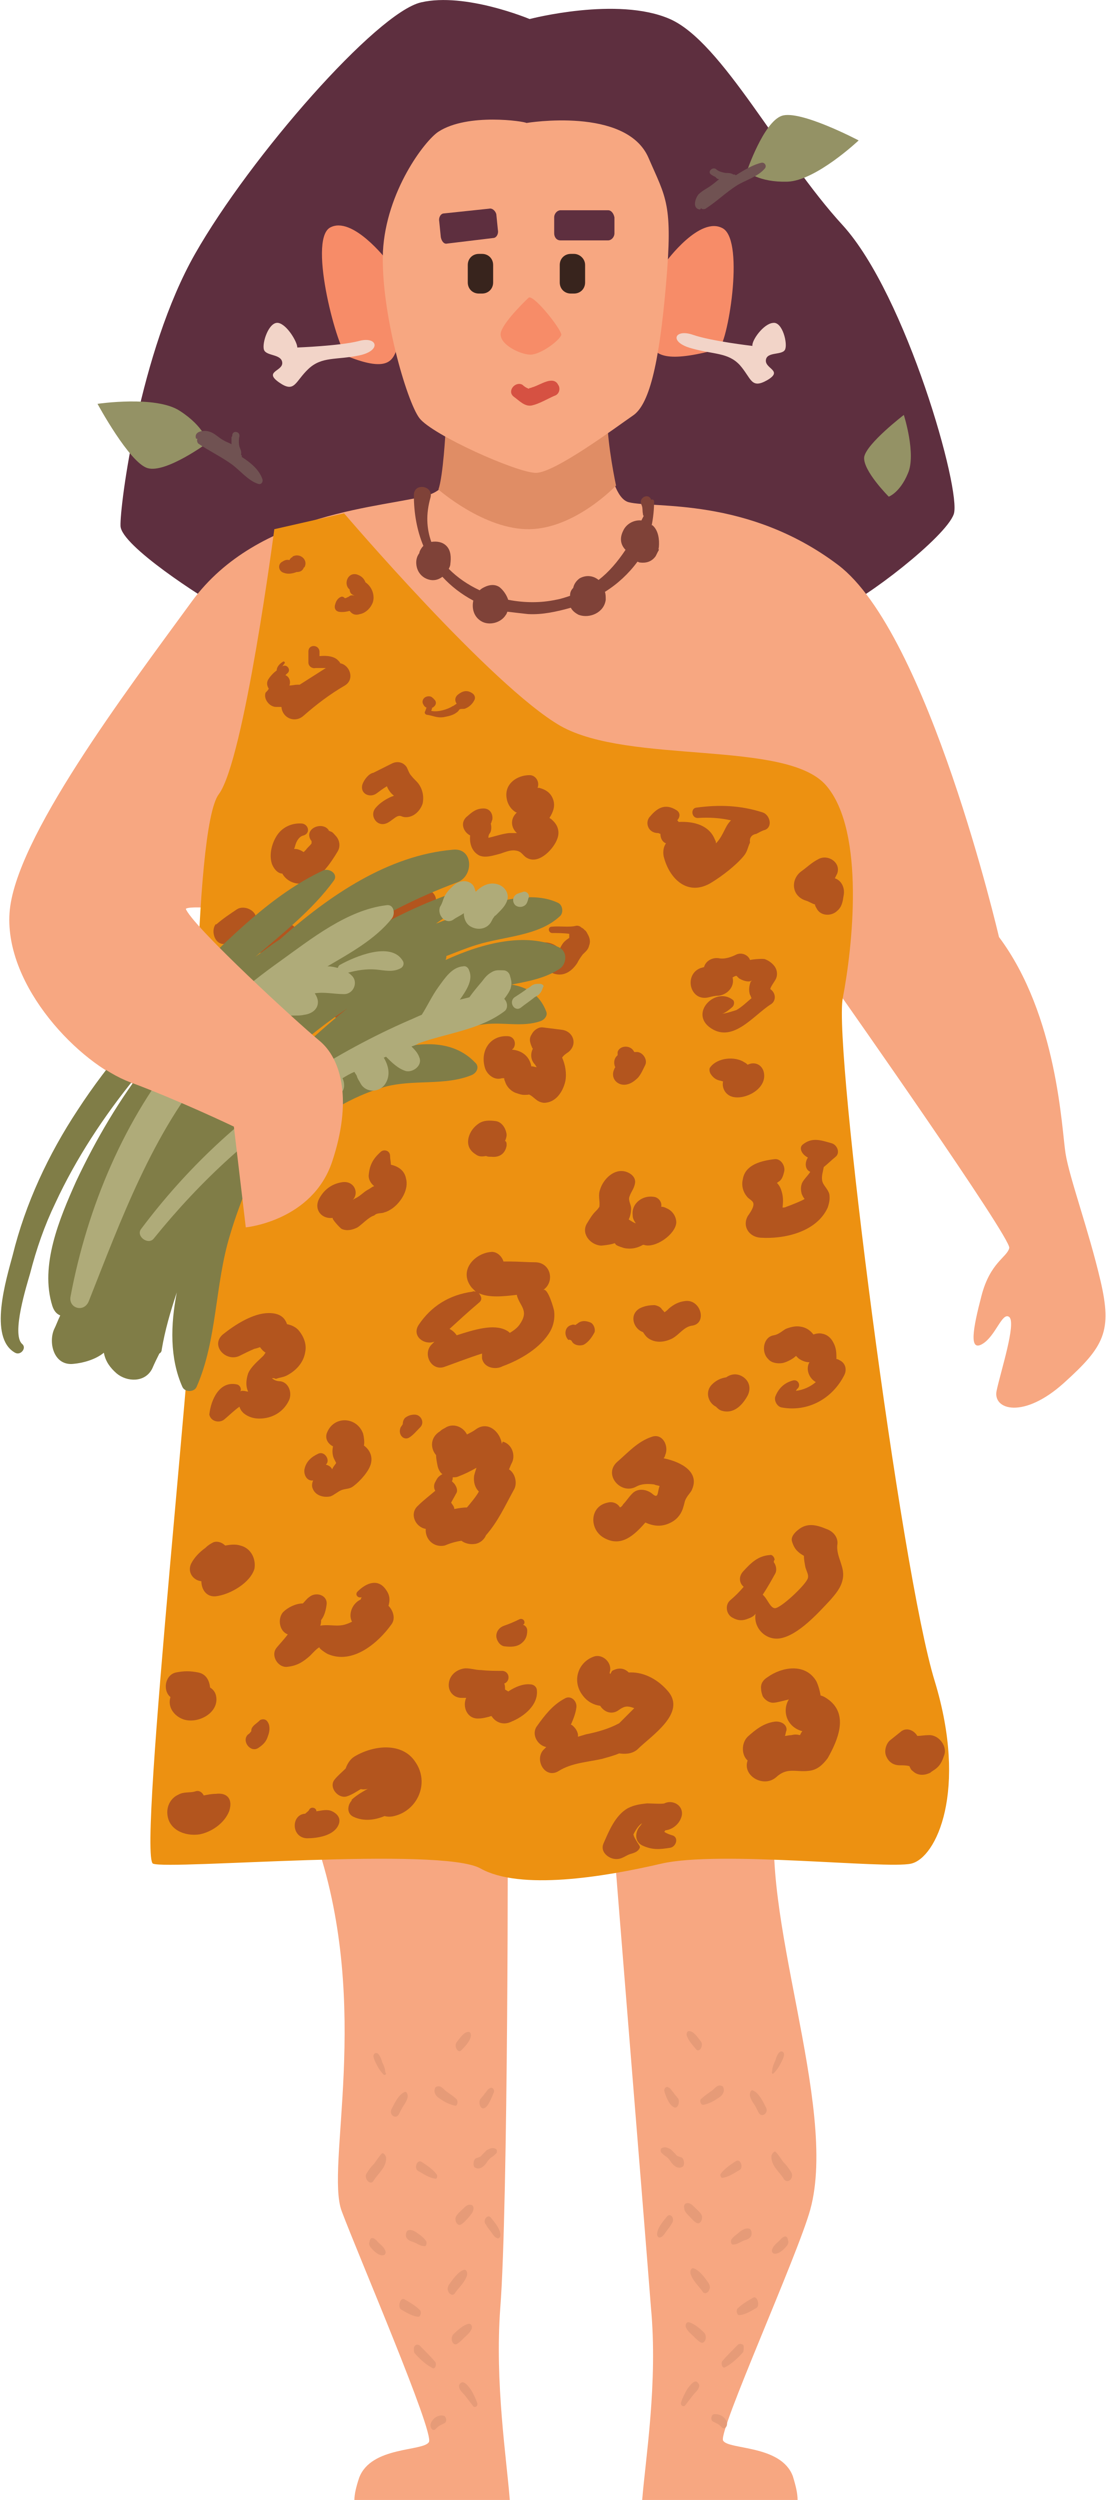 <?xml version="1.0" encoding="utf-8"?>
<!-- Generator: Adobe Illustrator 20.1.0, SVG Export Plug-In . SVG Version: 6.00 Build 0)  -->
<svg version="1.1" id="Layer_1" xmlns="http://www.w3.org/2000/svg" xmlns:xlink="http://www.w3.org/1999/xlink" x="0px" y="0px"
	 viewBox="0 0 139.5 315.1" style="enable-background:new 0 0 139.5 315.1;" xml:space="preserve">
<style type="text/css">
	.st0{fill:#F7A781;}
	.st1{fill:#E69B78;}
	.st2{fill:#5E2F3F;}
	.st3{fill:#E08D65;}
	.st4{fill:#F78C68;}
	.st5{fill:#38241D;}
	.st6{fill:#D65142;}
	.st7{fill:#F2D4C8;}
	.st8{fill:#949265;}
	.st9{fill:#705252;}
	.st10{fill:#ED9111;}
	.st11{fill:#B3551E;}
	.st12{fill:#807D47;}
	.st13{fill:#AFAB79;}
	.st14{fill:#7F4238;}
</style>
<g>
	<path class="st0" d="M43.1,278.7c2.1,5.6,11.7,27.9,11,29.1s-7.3,0.5-8.8,4.5c-0.4,1.2-0.6,2.1-0.6,2.8h19.6
		c-0.4-5.2-1.9-14.8-1.2-24.2c1-12.8,1-63.2,0.9-63.9c0-0.7-25.6,0.7-24,5.5C46.9,253.2,41,273.1,43.1,278.7z"/>
	<path class="st0" d="M81,315.1h19.6c0-0.8-0.2-1.7-0.6-3c-1.5-4-8.2-3.3-8.8-4.5c-0.6-1.2,9.4-23.3,11-29.1
		c3.6-13.1-6.7-37.5-4.2-51.2c0.9-4.9-20.7,2.7-20.7,3.4c0,0.7,3.8,47.2,4.8,60.1C83,300.3,81.4,310,81,315.1z"/>
	<g>
		<path class="st1" d="M85,265.6c0.6,0.3,0.9-1.1,0.3-1.3c0.2,0.1,0-0.1-0.1-0.2c-0.1-0.1-0.2-0.3-0.3-0.4c-0.2-0.2-0.3-0.5-0.6-0.6
			c-0.2-0.2-0.6,0.1-0.5,0.5C84,264.3,84.4,265.3,85,265.6z"/>
		<path class="st1" d="M88.7,265.3c0.5-0.1,1-0.3,1.5-0.6c0.4-0.3,1-0.5,1.1-1.2c0-0.3-0.1-0.6-0.3-0.6c-0.5-0.2-0.8,0.3-1.2,0.6
			c-0.4,0.3-0.9,0.6-1.3,1C88.2,264.6,88.3,265.3,88.7,265.3z"/>
		<path class="st1" d="M85.9,271.9c-0.3-0.1-0.5-0.1-0.7-0.4c-0.2-0.2-0.4-0.4-0.6-0.6c-0.4-0.2-0.8-0.4-1.2-0.1
			c-0.1,0.1-0.1,0.4,0,0.5c0.2,0.2,0.4,0.4,0.6,0.5c0.3,0.2,0.5,0.5,0.7,0.8c0.4,0.5,0.9,0.8,1.4,0.5
			C86.4,272.9,86.3,272,85.9,271.9z"/>
		<path class="st1" d="M91.1,274.5c0.8-0.1,1.5-0.6,2.2-1c0.5-0.3,0.1-1.5-0.5-1.1c-0.6,0.4-1.4,0.9-1.9,1.6
			C90.8,274.1,90.9,274.5,91.1,274.5z"/>
		<path class="st1" d="M86.9,279.3c0.3,0.3,0.6,0.7,1,0.9c0.4,0.2,0.8-0.5,0.6-1c-0.2-0.4-0.6-0.7-0.9-1c-0.3-0.3-0.6-0.6-1-0.5
			c-0.2,0-0.4,0.3-0.3,0.6C86.3,278.7,86.6,279,86.9,279.3z"/>
		<path class="st1" d="M92.3,282.2c-0.2,0.2-0.1,0.8,0.2,0.7c0.4,0,0.7-0.2,1.1-0.4c0.4-0.2,0.8-0.2,1.1-0.6c0.2-0.3,0.1-0.9-0.2-1
			c-0.4-0.1-0.8,0.1-1.2,0.4C93,281.6,92.6,281.8,92.3,282.2z"/>
		<path class="st1" d="M87.5,285.9c-0.3-0.1-0.5,0.3-0.4,0.7c0.3,0.9,1,1.5,1.5,2.2c0.1,0.2,0.3,0.3,0.5,0.2
			c0.2-0.1,0.3-0.2,0.4-0.5c0.1-0.2,0-0.5-0.1-0.7C88.9,287.1,88.3,286.2,87.5,285.9z"/>
		<path class="st1" d="M95,289.6c-0.7,0.4-1.4,0.8-2,1.4c-0.2,0.3,0,0.8,0.2,0.8c0.7,0,1.5-0.5,2.2-0.9
			C95.9,290.6,95.5,289.3,95,289.6z"/>
		<path class="st1" d="M86.9,292.7c-0.3-0.1-0.6,0.4-0.3,0.8c0.2,0.4,0.5,0.6,0.8,0.9c0.3,0.3,0.6,0.6,0.9,0.8
			c0.6,0.4,1-0.7,0.5-1.2C88.3,293.5,87.6,292.9,86.9,292.7z"/>
		<path class="st1" d="M93.6,295.5c-0.1-0.1-0.3-0.1-0.5,0c-0.7,0.7-1.4,1.4-2,2.1c-0.2,0.3,0,0.9,0.3,0.8c0.8-0.4,1.6-1.1,2.3-1.9
			c0.1-0.1,0.1-0.4,0.1-0.6C93.8,295.7,93.8,295.5,93.6,295.5z"/>
		<path class="st1" d="M99.8,273.8c-0.3-0.5-0.6-0.9-1-1.3c-0.3-0.4-0.6-0.9-0.9-1.2c-0.2-0.3-0.5,0.1-0.6,0.4
			c-0.1,1.3,1.1,2.1,1.6,3C99.4,275.3,100.2,274.5,99.8,273.8z"/>
		<path class="st1" d="M98.5,282.2c-0.3,0.4-0.9,0.7-1.1,1.3c-0.1,0.2,0,0.4,0.1,0.5c0.6,0.3,1.4-0.5,1.8-1c0.1-0.2,0.2-0.4,0.1-0.6
			C99.3,281.6,98.8,281.9,98.5,282.2z"/>
		<path class="st1" d="M95,263.5c-0.3-0.2-0.5,0.4-0.4,0.7c0.1,0.4,0.3,0.7,0.5,1c0.2,0.3,0.4,0.7,0.6,1.1c0.4,0.7,1.3,0,0.9-0.7
			C96.2,264.8,95.7,263.8,95,263.5z"/>
		<path class="st1" d="M97.6,261.3c0.3-0.3,0.6-0.7,0.8-1.1c0.2-0.4,0.4-0.7,0.5-1.2c0-0.4-0.3-0.5-0.5-0.4
			c-0.3,0.2-0.5,0.7-0.6,1.1c-0.2,0.4-0.4,0.9-0.4,1.3C97.3,261.3,97.4,261.5,97.6,261.3z"/>
		<path class="st1" d="M87.8,258.3c0.4,0.5,1-0.5,0.6-1c-0.4-0.5-0.9-1.3-1.5-1.3c-0.2,0-0.3,0.2-0.3,0.5
			C86.8,257.2,87.4,257.8,87.8,258.3z"/>
		<path class="st1" d="M87.9,300.2c-0.4-0.2-0.9,0.5-1.2,0.9c-0.3,0.5-0.6,1.1-0.8,1.7c-0.1,0.4,0.3,0.6,0.5,0.4
			c0.3-0.4,0.7-0.9,1-1.3c0.3-0.4,0.8-0.7,0.8-1.3C88.1,300.4,88,300.3,87.9,300.2z"/>
		<path class="st1" d="M90,304.3c-0.3,0.1-0.4,0.7-0.1,0.9c0.2,0.1,0.4,0.2,0.6,0.3c0.2,0.1,0.4,0.3,0.6,0.5
			c0.4,0.3,0.8-0.4,0.5-0.9C91.3,304.5,90.6,304.2,90,304.3z"/>
		<path class="st1" d="M84.1,279.4c-0.4,0.5-1.1,1.3-1.2,2c-0.1,0.5,0.2,0.7,0.4,0.6c0,0,0,0,0,0c0.3-0.1,0.5-0.4,0.7-0.7
			c0.2-0.3,0.5-0.6,0.7-1C85.2,279.7,84.6,278.8,84.1,279.4z"/>
	</g>
	<g>
		<path class="st1" d="M61.1,265.7c-0.6,0.3-0.9-1.1-0.3-1.3c-0.2,0.1,0-0.1,0.1-0.2c0.1-0.1,0.2-0.3,0.3-0.4
			c0.2-0.2,0.3-0.5,0.6-0.6c0.2-0.2,0.6,0.1,0.5,0.5C62,264.4,61.6,265.5,61.1,265.7z"/>
		<path class="st1" d="M57.4,265.4c-0.5-0.1-1-0.3-1.5-0.6c-0.4-0.3-1-0.5-1.1-1.2c0-0.3,0.1-0.6,0.3-0.6c0.5-0.2,0.8,0.3,1.2,0.6
			c0.4,0.3,0.9,0.6,1.3,1C57.8,264.8,57.7,265.5,57.4,265.4z"/>
		<path class="st1" d="M60.1,272c0.3-0.1,0.5-0.1,0.7-0.4c0.2-0.2,0.4-0.4,0.6-0.6c0.4-0.2,0.8-0.4,1.2-0.1c0.1,0.1,0.1,0.4,0,0.5
			c-0.2,0.2-0.4,0.4-0.6,0.5c-0.3,0.2-0.5,0.5-0.7,0.8c-0.4,0.5-0.9,0.8-1.4,0.5C59.6,273,59.7,272.1,60.1,272z"/>
		<path class="st1" d="M54.9,274.6c-0.8-0.1-1.5-0.6-2.2-1c-0.5-0.3-0.1-1.5,0.5-1.1c0.6,0.4,1.4,0.9,1.9,1.6
			C55.2,274.3,55.1,274.7,54.9,274.6z"/>
		<path class="st1" d="M59.1,279.5c-0.3,0.3-0.6,0.7-1,0.9c-0.4,0.2-0.8-0.5-0.6-1c0.2-0.4,0.6-0.7,0.9-1c0.3-0.3,0.6-0.6,1-0.5
			c0.2,0,0.4,0.3,0.3,0.6C59.7,278.8,59.4,279.1,59.1,279.5z"/>
		<path class="st1" d="M53.7,282.4c0.2,0.2,0.1,0.8-0.2,0.7c-0.4,0-0.7-0.2-1.1-0.4c-0.4-0.2-0.8-0.2-1.1-0.6
			c-0.2-0.3-0.1-0.9,0.2-1c0.4-0.1,0.8,0.1,1.2,0.4C53,281.7,53.4,282,53.7,282.4z"/>
		<path class="st1" d="M58.5,286.1c0.3-0.1,0.5,0.3,0.4,0.7c-0.3,0.9-1,1.5-1.5,2.2c-0.1,0.2-0.3,0.3-0.5,0.2
			c-0.2-0.1-0.3-0.2-0.4-0.5c-0.1-0.2,0-0.5,0.1-0.7C57.1,287.3,57.8,286.3,58.5,286.1z"/>
		<path class="st1" d="M51,289.8c0.7,0.4,1.4,0.8,2,1.4c0.2,0.3,0,0.8-0.2,0.8c-0.7,0-1.5-0.5-2.2-0.9
			C50.1,290.8,50.5,289.5,51,289.8z"/>
		<path class="st1" d="M59.1,292.9c0.3-0.1,0.6,0.4,0.3,0.8c-0.2,0.4-0.5,0.6-0.8,0.9c-0.3,0.3-0.6,0.6-0.9,0.8
			c-0.6,0.4-1-0.7-0.5-1.2C57.7,293.7,58.5,293,59.1,292.9z"/>
		<path class="st1" d="M52.4,295.6c0.1-0.1,0.3-0.1,0.5,0c0.7,0.7,1.4,1.4,2,2.1c0.2,0.3,0,0.9-0.3,0.8c-0.8-0.4-1.6-1.1-2.3-1.9
			c-0.1-0.1-0.1-0.4-0.1-0.6C52.2,295.8,52.3,295.7,52.4,295.6z"/>
		<path class="st1" d="M46.2,274c0.3-0.5,0.6-0.9,1-1.3c0.3-0.4,0.6-0.9,0.9-1.2c0.2-0.3,0.5,0.1,0.6,0.4c0.1,1.3-1.1,2.1-1.6,3
			C46.7,275.5,45.9,274.6,46.2,274z"/>
		<path class="st1" d="M47.5,282.4c0.3,0.4,0.9,0.7,1.1,1.3c0.1,0.2,0,0.4-0.1,0.5c-0.6,0.3-1.4-0.5-1.8-1c-0.1-0.2-0.2-0.4-0.1-0.6
			C46.7,281.8,47.2,282.1,47.5,282.4z"/>
		<path class="st1" d="M51,263.7c0.3-0.2,0.5,0.4,0.4,0.7c-0.1,0.4-0.3,0.7-0.5,1c-0.2,0.3-0.4,0.7-0.6,1.1c-0.4,0.7-1.3,0-0.9-0.7
			C49.8,265,50.3,264,51,263.7z"/>
		<path class="st1" d="M48.4,261.5c-0.3-0.3-0.6-0.7-0.8-1.1c-0.2-0.4-0.4-0.7-0.5-1.2c0-0.4,0.3-0.5,0.5-0.4
			c0.3,0.2,0.5,0.7,0.6,1.1c0.2,0.4,0.4,0.9,0.4,1.3C48.8,261.4,48.6,261.6,48.4,261.5z"/>
		<path class="st1" d="M58.2,258.4c-0.4,0.5-1-0.5-0.6-1c0.4-0.5,0.9-1.3,1.5-1.3c0.2,0,0.3,0.2,0.3,0.5
			C59.3,257.3,58.6,258,58.2,258.4z"/>
		<path class="st1" d="M58.2,300.3c0.4-0.2,0.9,0.5,1.2,0.9c0.3,0.5,0.6,1.1,0.8,1.7c0.1,0.4-0.3,0.6-0.5,0.4
			c-0.3-0.4-0.7-0.9-1-1.3c-0.3-0.4-0.8-0.7-0.8-1.3C57.9,300.6,58,300.4,58.2,300.3z"/>
		<path class="st1" d="M56,304.5c0.3,0.1,0.4,0.7,0.1,0.9c-0.2,0.1-0.4,0.2-0.6,0.3c-0.2,0.1-0.4,0.3-0.6,0.5
			c-0.4,0.3-0.8-0.4-0.5-0.9C54.7,304.7,55.4,304.3,56,304.5z"/>
		<path class="st1" d="M61.9,279.5c0.4,0.5,1.1,1.3,1.2,2c0.1,0.5-0.2,0.7-0.4,0.6c0,0,0,0,0,0c-0.3-0.1-0.5-0.4-0.7-0.7
			c-0.2-0.3-0.5-0.6-0.7-1C60.8,279.9,61.5,279,61.9,279.5z"/>
	</g>
	<path class="st2" d="M66.8,2.4c0,0-8.1-3.4-13.7-2.1S31.6,19.7,24.6,32c-7,12.3-9.5,31.8-9.4,34.3S25.6,75.4,28,76.7s74.9,1,77.9,0
		s13.4-9,14.4-11.9s-6-27.6-14-36.4c-8-8.7-15.2-23.1-21.8-26C77.9-0.5,66.8,2.4,66.8,2.4z"/>
	<path class="st0" d="M57.5,51.3c0,0,1.8,9.5-3.5,11.1s-21.4,1.9-29.8,13.4s-22.4,30-23,39.3s8.9,19,15.1,21.3s13.1,5.6,13.1,5.6
		l1.5,12.7c0,0,8.4-0.8,10.9-8.3s1.3-12.9-1.7-15.3c-2.9-2.4-15.3-13.8-16.7-16.4s82.8,11,82.8,11s21.4,30.4,21.1,31.6
		s-2.4,1.8-3.5,6s-1.6,7.1,0.1,6.1s2.5-4.1,3.4-3.4c0.9,0.8-1.1,6.9-1.6,9.3s3.4,3.6,8.5-1s6.1-6.5,4.6-12.9s-3.9-12.9-4.4-16
		s-1-17.4-8.4-27.3c0,0-8.9-38.3-20.3-46.9s-23.3-7.1-26.4-7.9S76,50.7,76,50.7L57.5,51.3z"/>
	<path class="st3" d="M56.2,54.3c0,0-0.3,5.7-0.9,7.4c0,0,5.8,5.1,11.5,5c5.8-0.1,10.9-5.5,10.9-5.5s-1.1-5.1-1.1-8.5
		C76.7,49.3,56.1,52.4,56.2,54.3z"/>
	<g>
		<path class="st4" d="M91.2,28.8C88.3,27.1,84,33,84,33s-2.6,8.7-2,10.2c0.6,1.6,2,2.6,8.6,0.8C91.7,43.7,94,30.5,91.2,28.8z"/>
		<path class="st4" d="M41.6,28.7c-2.8,1.7,1.1,15.8,2.2,16.2c5.5,2.2,5.8,0.3,6.4-1.3c0.6-1.6-1.4-10.8-1.4-10.8
			S44.4,27.1,41.6,28.7z"/>
	</g>
	<path class="st0" d="M66.4,15.5c-0.2-0.2-7.4-1.3-11.1,1.1c-1.7,1.1-6.6,7.5-7,15.1c-0.3,7.6,3,18.9,4.6,21
		c1.6,2.1,12.3,6.9,14.7,6.9c2.4,0,10.3-5.9,12.2-7.2c2-1.3,3.3-6.1,4.2-16.5c0.9-10.3,0-10.9-2.2-16C79,13.4,66.4,15.5,66.4,15.5z"
		/>
	<path class="st5" d="M72.4,32H72c-0.8,0-1.4,0.6-1.4,1.4v2.2c0,0.8,0.6,1.4,1.4,1.4h0.4c0.8,0,1.4-0.6,1.4-1.4v-2.2
		C73.8,32.6,73.1,32,72.4,32z"/>
	<path class="st5" d="M60.8,32h-0.4c-0.8,0-1.4,0.6-1.4,1.4v2.2c0,0.8,0.6,1.4,1.4,1.4h0.4c0.8,0,1.4-0.6,1.4-1.4v-2.2
		C62.2,32.6,61.6,32,60.8,32z"/>
	<path class="st6" d="M70.4,48.5c-0.3-0.6-0.9-0.6-1.5-0.4c-0.6,0.2-1.1,0.5-1.7,0.7c-0.1,0-0.2,0.1-0.3,0.1c-0.1,0-0.1,0-0.2,0.1
		c-0.3-0.1-0.6-0.3-0.8-0.5c-0.9-0.5-2,0.8-1.1,1.5c0.7,0.5,1.4,1.3,2.3,1.1c0.9-0.2,1.9-0.8,2.8-1.2C70.6,49.7,70.7,48.9,70.4,48.5
		z"/>
	<path class="st4" d="M66.7,37.5c0,0-3,2.8-3.5,4.3c-0.5,1.5,2.4,2.9,3.7,2.9c1.3,0,3.7-1.8,3.9-2.5C70.8,41.5,67.4,37.2,66.7,37.5z
		"/>
	<path class="st2" d="M76.7,26.5h-6c-0.4,0-0.8,0.4-0.8,0.9v2c0,0.5,0.3,0.9,0.8,0.9h6c0.4,0,0.8-0.4,0.8-0.9v-2
		C77.4,26.9,77.1,26.5,76.7,26.5z"/>
	<path class="st2" d="M61.7,26.3L56,26.9c-0.4,0-0.7,0.5-0.6,1l0.2,2c0.1,0.5,0.4,0.9,0.8,0.8l5.8-0.7c0.4,0,0.7-0.5,0.6-1l-0.2-2
		C62.5,26.6,62.1,26.2,61.7,26.3z"/>
	<path class="st7" d="M37.5,43.8c0,0,5.3-0.2,7.7-0.8c2.4-0.7,3,1.2,0.1,1.8c-2.9,0.6-4.7,0.1-6.4,1.7c-1.7,1.6-1.7,3.1-3.7,1.7
		c-2-1.4,0.5-1.4,0.4-2.5c-0.1-1.1-2-0.8-2.3-1.6s0.6-3.6,1.8-3.4C36.2,40.9,37.5,43.1,37.5,43.8z"/>
	<path class="st7" d="M94.9,43.6c0,0-5.2-0.6-7.5-1.4c-2.3-0.8-3.1,0.9-0.2,1.7c2.8,0.8,4.6,0.5,6.1,2.1c1.5,1.7,1.4,3.1,3.5,1.9
		c2-1.2-0.3-1.4-0.2-2.5c0.1-1.1,2-0.6,2.4-1.3c0.4-0.7-0.3-3.6-1.5-3.4C96.3,40.8,94.8,42.9,94.9,43.6z"/>
	<path class="st8" d="M98.6,14.6c-2.3,0.8-4.4,7-4.4,7s1.5,1.4,5.1,1.3s9-5.2,9-5.2S100.9,13.8,98.6,14.6z"/>
	<path class="st8" d="M18.6,59c2.3,0.7,7.6-3.2,7.6-3.2s-0.4-2-3.5-4c-3-2-10.4-0.9-10.4-0.9S16.3,58.3,18.6,59z"/>
	<path class="st8" d="M109,57.6c-0.2,1.7,3.1,5,3.1,5s1.4-0.5,2.4-2.9c1.1-2.4-0.5-7.4-0.5-7.4S109.3,55.9,109,57.6z"/>
	<path class="st9" d="M30.5,57.6c0,0,0-0.1,0-0.1c0-0.1,0-0.1-0.1-0.2c0.1-0.4-0.1-0.7-0.2-1c-0.1-0.4-0.1-0.9,0-1.3
		c0.1-0.6-0.8-0.8-0.9-0.2c0,0.1,0,0.2-0.1,0.3c0,0.1,0,0.2,0,0.3c0,0.1,0,0.1,0,0.2c0,0,0,0.1,0,0.1c0,0.1,0,0.2,0,0.3
		c-0.3-0.2-0.7-0.3-1-0.5c-0.6-0.3-1.1-0.9-1.8-1.1c-0.6-0.2-1.9-0.1-1.7,0.8c0,0.1,0.1,0.1,0.1,0.1c0,0,0,0,0.1,0
		c-0.1,0.2,0,0.5,0.1,0.6c1.3,0.9,2.8,1.6,4.2,2.6c1.1,0.8,2.1,2.1,3.4,2.5c0.4,0.1,0.6-0.3,0.5-0.6C32.7,59.2,31.6,58.3,30.5,57.6z
		"/>
	<path class="st9" d="M92.8,22.1c0,0-0.1-0.1-0.1-0.1c-0.1,0-0.2,0-0.2,0c-0.3-0.2-0.6-0.2-1-0.2c-0.5-0.1-0.9-0.2-1.2-0.5
		c-0.5-0.3-1.1,0.4-0.6,0.7c0.1,0.1,0.2,0.1,0.3,0.2c0.1,0,0.2,0.1,0.2,0.1c0,0,0.1,0,0.1,0.1c0,0,0.1,0,0.1,0.1
		c0.1,0,0.2,0.1,0.3,0.1c-0.3,0.2-0.6,0.5-0.9,0.7c-0.5,0.4-1.2,0.7-1.7,1.2c-0.4,0.5-0.8,1.7,0.1,1.9c0.1,0,0.1,0,0.2-0.1
		c0,0,0,0,0-0.1c0.1,0.2,0.4,0.2,0.6,0.1c1.4-0.9,2.5-2,3.9-2.9c1.1-0.7,2.7-1.1,3.6-2.2c0.2-0.3,0-0.7-0.4-0.7
		C95.1,20.7,93.9,21.4,92.8,22.1z"/>
	<path class="st10" d="M34.6,66.7c0,0-3.8,29.1-7,33.4c-3.3,4.3-3.2,45.6-2.8,54.5c0.3,8.8-7.5,79.4-5.5,80.3
		c2.1,0.8,36.3-2.2,41.3,0.6c5,2.8,15.5,1.1,22.8-0.6c7.3-1.7,28.3,0.7,31.5,0c3.2-0.7,7.2-9.2,3-23c-4.3-13.9-12.8-79.9-11.6-86.1
		s2.9-21-2.1-26.8s-24.8-2.6-33.5-7.5c-8.7-5-27.3-26.8-27.3-26.8L34.6,66.7z"/>
	<g>
		<path class="st11" d="M34.8,89.1c0.2,0,0.5,0,0.7,0c0.1,1.4,1.7,2.1,2.8,1.1c1.6-1.4,3.3-2.7,5.2-3.8c1.3-0.8,0.6-2.6-0.6-2.8
			c0-0.1-0.1-0.2-0.2-0.3c-0.5-0.6-1.5-0.7-2.4-0.6c0-0.2,0-0.4,0-0.6c-0.1-0.9-1.4-0.9-1.4,0c0,0.5,0,0.9,0,1.4
			c0,0.5,0.5,0.8,0.9,0.7c0.2,0,0.8,0,1.3,0c-1.1,0.7-2.2,1.4-3.3,2.1c-0.1,0-0.2,0-0.3,0c-0.3,0-0.6,0.1-1,0.1
			c0.2-0.5,0-1.1-0.5-1.3c0.1-0.1,0.1-0.1,0.2-0.2c0.6-0.4,0-1.3-0.6-0.9c0.1-0.1,0.2-0.3,0.3-0.4c0.1-0.1-0.1-0.3-0.2-0.2
			c-0.5,0.3-0.8,0.7-0.8,1.1c-0.4,0.3-0.8,0.7-1.1,1.2c-0.2,0.4-0.1,0.8,0.1,1.1c-0.1,0.2-0.2,0.3-0.4,0.5
			C33.2,88.1,34,89.1,34.8,89.1z"/>
		<path class="st11" d="M42.7,77.1c0.5,0.1,1,0,1.4-0.1c0.3,0.4,0.7,0.6,1.3,0.4c0.6-0.1,1.2-0.6,1.5-1.2c0.5-0.9,0.1-2.2-0.8-2.8
			c-0.2-0.5-0.5-0.8-1.1-1c-1.2-0.3-1.7,1.3-0.9,1.9c0,0.2,0.1,0.5,0.3,0.6c0.1,0.1,0.2,0.1,0.3,0.2c-0.2-0.1-0.5-0.1-0.7,0.1
			c-0.2,0.1-0.4,0.2-0.5,0.2c-0.1-0.1-0.2-0.2-0.4-0.2c-0.4,0.1-0.7,0.5-0.8,0.9C42.1,76.6,42.3,77,42.7,77.1z"/>
		<path class="st11" d="M35.8,72.2c0.5,0.2,1.1,0.1,1.6-0.1c0.4,0,0.7-0.1,0.9-0.5c0,0,0-0.1,0.1-0.1c0.5-0.9-0.5-1.8-1.4-1.4
			c0,0-0.1,0-0.1,0.1c-0.2,0.1-0.3,0.2-0.4,0.4c-0.3-0.1-0.6,0-0.9,0.2C35,71.1,35.1,72,35.8,72.2z"/>
		<path class="st11" d="M45.7,98.9c-0.3,1.2,1,1.7,1.8,1.1c0.4-0.3,0.8-0.6,1.3-0.9c0.2,0.5,0.5,0.9,0.9,1.2c-0.1,0-0.2,0.1-0.3,0.1
			c-0.7,0.3-1.5,0.8-2,1.4c-0.9,1,0.2,2.6,1.5,1.9c0.4-0.2,0.8-0.6,1.2-0.8c0.5-0.2,0.5,0.1,1.1,0.1c1,0,1.8-0.8,2.1-1.7
			c0.2-0.9,0-1.8-0.5-2.5c-0.3-0.4-0.6-0.6-0.9-1c-0.3-0.3-0.4-0.7-0.6-1.1c-0.4-0.6-1.1-0.8-1.8-0.5c-0.8,0.4-1.6,0.8-2.4,1.2
			C46.5,97.5,45.9,98.3,45.7,98.9z"/>
		<path class="st11" d="M38.3,105.3c0.9-0.3,0.6-1.4-0.2-1.5c-1.2-0.1-2.4,0.4-3.1,1.4c-0.7,1-1.1,2.5-0.7,3.7
			c0.2,0.5,0.6,1.1,1.2,1.2c0,0,0,0,0.1,0c0.5,0.9,1.6,1.5,2.9,1.2c1.8-0.4,3.2-2.5,4.1-4c0.4-0.7,0.2-1.5-0.3-2
			c-0.2-0.2-0.3-0.4-0.6-0.5c-0.5-0.2-0.5-0.2-0.2-0.1c-0.7-1.2-3-0.4-2.4,1c0.1,0.2,0.1,0.2,0.2,0.3c0,0.1,0,0.1,0,0.3
			c-0.2,0.3-0.5,0.5-0.7,0.8c-0.1,0.1-0.2,0.2-0.3,0.3c-0.3-0.2-0.7-0.4-1.1-0.4c0,0,0,0-0.1,0c0-0.1,0.1-0.2,0.1-0.3
			C37.4,105.9,37.8,105.4,38.3,105.3z"/>
		<path class="st11" d="M53.8,89.2c-0.1,0.2-0.1,0.3-0.2,0.5c-0.1,0.2,0.1,0.4,0.3,0.4c0.7,0.1,1.2,0.4,2,0.3
			c0.5-0.1,1.2-0.2,1.7-0.6c0.3-0.2,0.3-0.4,0.4-0.4c0.2-0.1,0.5,0,0.7-0.1c0.5-0.2,0.9-0.6,1.1-1c0.2-0.3,0.1-0.7-0.2-0.9
			c-0.7-0.5-1.3-0.3-1.9,0.2c-0.4,0.4-0.3,0.8-0.1,1.1c-0.2,0.1-0.4,0.3-0.5,0.3c-0.6,0.4-1.9,0.8-2.7,0.6c0-0.1,0.1-0.2,0.1-0.4
			c0.1,0,0.2-0.1,0.3-0.2c0.3-0.3,0.2-0.7-0.1-0.9c0,0,0-0.1-0.1-0.1c-0.2-0.3-0.7-0.3-1-0.1c-0.3,0.2-0.4,0.6-0.2,0.9
			C53.5,89,53.6,89.1,53.8,89.2z"/>
		<path class="st11" d="M59.3,105.3c-0.1,1,0.2,2,1.1,2.5c0.8,0.4,1.9,0,2.7-0.2c0.6-0.2,1.3-0.5,1.9-0.4c0.9,0.1,0.9,0.7,1.6,1
			c1.5,0.7,3.3-1.3,3.7-2.5c0.3-0.8,0.1-1.6-0.5-2.2c-0.2-0.2-0.3-0.3-0.5-0.4c0.5-0.8,0.8-1.6,0.4-2.5c-0.3-0.7-0.9-1.1-1.7-1.3
			c0,0-0.1,0-0.2,0c0.3-0.7-0.2-1.6-1-1.6c-1.6,0-3.2,1.1-2.9,2.9c0.1,0.7,0.5,1.4,1.2,1.8c0,0,0.1,0,0.1,0c0,0-0.1,0.1-0.1,0.1
			c-0.8,0.8-0.6,1.9,0.1,2.5c-0.3,0-0.6,0-1,0c-0.9,0.1-1.7,0.4-2.6,0.6c0-0.3,0.1-0.5,0.2-0.6c0.2-0.3,0.2-0.8,0.1-1.2
			c0.1-0.1,0.1-0.3,0.2-0.5c0.1-0.7-0.3-1.4-1.1-1.4c-1,0-1.5,0.5-2.2,1.1C58,103.8,58.5,104.9,59.3,105.3z"/>
		<path class="st11" d="M83,105c0.1,0,0.2,0.1,0.3,0.1c0,0.5,0.2,1,0.7,1.2c-0.3,0.4-0.4,1-0.3,1.6c0.7,2.9,3.1,5.2,6.1,3.3
			c1.3-0.8,3-2.1,4-3.3c0.5-0.6,0.5-1.1,0.8-1.7c-0.1-0.6,0.2-1,0.8-1.1c0.4-0.2,0.7-0.4,1.1-0.5c1-0.4,0.6-1.9-0.3-2.2
			c-2.8-0.9-5.5-1-8.4-0.6c-0.7,0.1-0.6,1.3,0.2,1.3c1.5-0.1,2.9,0,4.2,0.3c-0.3,0.3-0.5,0.6-0.7,1c-0.4,0.8-0.7,1.4-1.2,1.9
			c0-0.1,0-0.3-0.1-0.4c-0.7-1.9-2.7-2.4-4.6-2.3c-0.1-0.1-0.1-0.2-0.2-0.2c0,0,0.1-0.1,0.1-0.1c0.3-0.4,0.3-0.9-0.2-1.2
			c-1.3-0.8-2.3-0.4-3.3,0.8C81.3,103.6,81.7,105,83,105z"/>
		<path class="st11" d="M69.6,116.8c-0.5,0-0.5,0.7,0,0.8c0.6,0,1.5,0,2.2,0.1c0,0.2,0,0.3,0,0.5c-0.1,0.1-0.3,0.2-0.4,0.3
			c-0.4,0.3-0.6,0.7-0.8,1.1c0,0,0,0,0,0c-0.6-0.6-1.4-0.9-2.2-0.8c-1.7,0.1-1.7,2.6,0,2.6c0.4,0,0.3,0.3,0.4,0.5
			c0.3,0.5,0.8,0.8,1.4,0.9c1.1,0.2,2-0.5,2.6-1.4c0.2-0.4,0.4-0.7,0.7-1.1c0.3-0.3,0.7-0.6,0.8-1.1c0.2-0.5,0.1-1-0.2-1.5
			c-0.1-0.2-0.2-0.4-0.4-0.5c0-0.1-0.5-0.4-0.3-0.2c-0.1-0.2-0.5-0.4-0.8-0.3C71.8,116.9,70.6,116.7,69.6,116.8z"/>
		<path class="st11" d="M45.7,124.7c-0.7,0.2-1.6,0.9-2.3,1c-1.3,0.2-2.1,1.8-0.9,2.7c-0.1,0.2-0.2,0.4-0.3,0.6
			c-0.6,1.4,1.1,2.7,2.4,2.4c0,0,0,0,0,0c0.1,0.9,0.7,1.7,1.8,1.6c1.6-0.2,3.3-0.6,3.9-2.3c0.2-0.6,0.3-1.3,0.1-2
			c-0.1-0.3-0.3-0.7-0.5-0.9c0.3-0.5,0.7-1,1-1.5c0.5-0.8,0.9-1.6,1.1-2.6c0.2-0.7-0.2-1.4-0.9-1.7c-1.3-0.4-2.6-0.2-3.6,0.7
			c-1,0.9,0,2.7,1.3,2.3c0,0,0.1,0,0.1,0c-0.2,0.3-0.4,0.6-0.7,0.8c-0.7,0.5-1.4,0.6-1.8,1.5c0,0.1-0.1,0.2-0.1,0.3
			c0-0.4-0.2-0.8-0.5-1.1c0.2-0.1,0.3-0.2,0.4-0.2C47,125.7,46.5,124.5,45.7,124.7z"/>
		<path class="st11" d="M54.9,115.7c0.1-0.7,0.1-1.4,0.1-2.2c0-0.7-0.5-1.2-1.1-1.4c-0.6-0.2-1.2-0.2-1.7,0c-0.6,0.2-0.9,0.6-1,1.1
			c-0.5,0-0.9,0.1-1.4,0.2c-0.4-0.5-1.2-0.7-1.7,0c-0.4,0.5-0.5,0.9-0.6,1.5c0,0.5,0.4,1.2,1,1.3c0.8,0.1,1.5,0.1,2.3,0.1
			c0.3,0,0.6-0.1,0.8,0c0.3,0.1,0.4,0.3,0.2-0.1C52.5,117.8,54.6,117.5,54.9,115.7z"/>
		<path class="st11" d="M70.9,129.8c-0.8-0.1-1.6-0.2-2.4-0.3c-0.6-0.1-1.2,0.4-1.4,0.8c-0.4,0.6-0.3,1,0,1.7c0,0.1,0.1,0.1,0.1,0.2
			c-0.3,0.6-0.3,1.4,0.3,2c0,0,0.1,0.2,0.2,0.3c0,0-0.1,0-0.1,0c-0.1,0-0.3-0.1-0.6-0.1c0,0,0-0.1,0-0.1c-0.3-1.3-1.3-1.9-2.4-2
			c0,0,0-0.1,0.1-0.1c0.5-0.6,0.2-1.6-0.7-1.6c-2.3-0.1-3.5,2-2.8,4.1c0.3,0.8,1.2,1.5,2.1,1.2c0.1,0,0.2,0,0.3,0
			c0,0.1,0,0.2,0.1,0.4c0.2,0.7,0.8,1.3,1.5,1.5c0.3,0.1,0.6,0.2,0.9,0.2c0.1,0,0.9,0,0.5-0.1c0.8,0.3,1,1,2,1.1
			c1.5,0,2.4-1.4,2.7-2.7c0.2-1,0-2.1-0.4-3c0.2-0.3,0.5-0.5,0.8-0.7C72.9,131.6,72.3,130,70.9,129.8z"/>
		<path class="st11" d="M97.2,126.6c0.7-0.4,0.7-1.4,0-1.9c-0.2-0.1,0.6-1.1,0.7-1.4c0.2-0.5,0.1-1.1-0.2-1.5
			c-0.3-0.4-0.7-0.7-1.2-0.9c-0.2-0.1-1.5,0-1.9,0.1c-0.2-0.6-1-1-1.7-0.7c-0.6,0.3-1.4,0.6-2.1,0.5c-0.9-0.2-1.8,0.3-2,1.1
			c-0.1,0-0.3,0.1-0.4,0.1c-2.2,0.8-1.4,4.3,1,3.7c0.4-0.1,0.8-0.2,1.2-0.2c1.1-0.1,2.1-1.1,1.8-2.3c0.2-0.1,0.3-0.2,0.5-0.2
			c0.1,0.1,0.2,0.2,0.3,0.3c0.3,0.2,0.8,0.4,1.2,0.4c0.1,0,0.2,0,0.4-0.1c0,0.1-0.1,0.1-0.1,0.1c-0.2,0.5-0.3,1.1-0.1,1.7
			c0.1,0.1,0.1,0.3,0.2,0.4c-0.6,0.5-1.2,1.1-1.9,1.5c-0.3,0.1-1.8,0.6-1.8,0.4c0.1,0.2,1.1-0.6,1.3-0.8c0.2-0.2,0.3-0.7,0-0.9
			c-2.1-1.6-5.3,1.5-3,3.4C92.3,131.7,95,128,97.2,126.6z"/>
		<path class="st11" d="M79,136.7c0.6-0.1,1.1-0.5,1.5-0.9c0.4-0.5,0.6-1,0.9-1.6c0.3-0.7-0.4-1.7-1.2-1.6l-0.2,0
			c-0.1-0.2-0.2-0.3-0.3-0.4c-0.6-0.5-1.6-0.3-1.8,0.4c0,0.1,0,0.3,0,0.4c0,0-0.1,0.1-0.1,0.1c-0.4,0.4-0.4,1-0.2,1.4
			c0,0.1-0.1,0.1-0.1,0.2C76.9,135.9,77.9,136.9,79,136.7z"/>
		<path class="st11" d="M93.7,148.6c-0.2,0.8,0,1.6,0.5,2.2c0.2,0.3,0.7,0.5,0.8,0.8c0.2,0.5-0.5,1.4-0.7,1.7
			c-0.7,1.3,0.2,2.6,1.6,2.7c3,0.2,7.1-0.7,8.5-3.8c0.2-0.6,0.3-1.1,0.2-1.7c-0.2-0.7-0.8-1.1-0.9-1.7c-0.1-0.6,0.1-1.1,0.2-1.7
			c0.5-0.4,1-0.9,1.5-1.3c0.6-0.5,0.2-1.5-0.5-1.7c-1.4-0.4-2.5-0.8-3.7,0.2c-0.3,0.3-0.2,0.7,0,1c0.2,0.3,0.5,0.5,0.7,0.6
			c-0.4,0.6-0.4,1.5,0.3,1.8c-0.3,0.5-1,1.1-1.1,1.6c-0.1,0.3-0.1,0.7,0,1.1c0,0.1,0.3,0.7,0.4,0.7c-0.2,0.2-2,0.9-2.3,1
			c-0.2,0.1-0.3,0.1-0.5,0.1c0.1-0.8,0.1-1.5-0.2-2.3c-0.1-0.3-0.3-0.6-0.5-0.8c0.1-0.1,0.3-0.2,0.4-0.3c0.3-0.3,0.4-0.7,0.5-1.1
			c0.2-0.7-0.4-1.7-1.2-1.6C96,146.3,94,146.8,93.7,148.6z"/>
		<path class="st11" d="M69.4,167.8c0.4-0.7,0.6-1.6,0.5-2.5c0-0.2-0.8-3.1-1.4-2.7c1.5-1,1-3.4-0.9-3.5c-1.1,0-2.2-0.1-3.3-0.1
			c-0.1,0-0.4,0-0.8,0c-0.2-0.7-0.9-1.3-1.6-1.2c-2.1,0.2-4.1,2.4-2.4,4.5c0.2,0.2,0.3,0.3,0.5,0.5c-0.1,0-0.3-0.1-0.4,0
			c-2.9,0.4-5.2,1.8-6.8,4.2c-0.9,1.4,0.7,2.6,2,2.1c-0.1,0.1-0.2,0.2-0.4,0.4c-1.1,1.2,0,3.3,1.6,2.8c0.6-0.2,3.2-1.2,4.8-1.7
			c0,0.2,0,0.4,0,0.6c0.2,1.2,1.7,1.5,2.6,1C65.6,171.4,68.2,169.9,69.4,167.8z M65.5,167c-0.3,0.4-0.7,0.7-1.2,1
			c-0.1-0.1-0.2-0.2-0.4-0.3c-1.6-0.9-4.1-0.1-6.3,0.6c-0.2-0.3-0.5-0.6-0.9-0.8c1.2-1.1,2.4-2.2,3.7-3.3c0.5-0.4,0.3-0.8,0-1.2
			c1.3,0.6,3.1,0.4,4.8,0.2c0,0,0,0.1,0,0.1C65.6,164.7,66.8,165.2,65.5,167z"/>
		<path class="st11" d="M75.1,152.7c-0.4,0.4-0.7,0.9-1,1.4c-0.9,1.3,0.3,2.8,1.7,2.9c0.1,0,1.2-0.1,1.7-0.3c0.1,0,0.1,0.1,0.2,0.2
			c0.3,0.2,0.7,0.3,1,0.4c0.9,0.2,1.7,0,2.4-0.4c0,0,0,0,0.1,0c1.4,0.5,4-1.3,4.1-2.8c0-0.8-0.5-1.5-1.2-1.8
			c-0.2-0.1-0.4-0.2-0.7-0.2c0.1-0.5-0.2-1-0.7-1.2c-1.5-0.4-3.1,0.7-2.9,2.3c0,0.4,0.2,0.7,0.4,1c-0.3-0.1-0.6-0.3-0.9-0.5
			c0.2-0.4,0.3-0.9,0.3-1.4c0-0.5-0.4-1-0.2-1.5c0.2-0.6,0.6-1,0.7-1.7c0.1-0.7-0.5-1.2-1.1-1.4c-1.5-0.5-2.9,0.9-3.3,2.2
			c-0.3,0.8,0,1.4-0.1,2.2C75.4,152.4,75.4,152.4,75.1,152.7z"/>
		<path class="st11" d="M86.3,164c-0.7,0.1-1.3,0.4-1.9,0.9c-0.2,0.2-0.4,0.4-0.6,0.5c-0.1-0.2-0.3-0.3-0.4-0.5
			c-0.2-0.2-0.4-0.3-0.8-0.4c-0.7,0-1.3,0.1-1.9,0.4c-1.4,0.8-0.8,2.6,0.4,3c0.2,0.3,0.4,0.6,0.7,0.8c0.9,0.6,2,0.5,3,0
			c0.9-0.5,1.4-1.4,2.4-1.6C89.3,166.9,88.4,163.6,86.3,164z"/>
		<path class="st11" d="M72.1,169c0.2,0.5,0.9,0.7,1.5,0.5c0.6-0.3,1.1-1,1.4-1.6c0.1-0.4-0.1-1-0.5-1.2c-0.5-0.2-1-0.3-1.5,0
			c-0.1,0.1-0.3,0.2-0.4,0.3c-0.1,0-0.3-0.1-0.5,0c-0.9,0.2-1,1.3-0.4,1.9C71.8,168.8,72,168.9,72.1,169z"/>
		<path class="st11" d="M48.5,152.8c0.4-0.1,0.7-0.3,1-0.5c1.1-0.8,2.1-2.4,1.7-3.8c-0.2-1-1-1.5-1.9-1.7c0-0.4-0.1-0.7-0.1-1.1
			c0-0.7-0.8-0.9-1.2-0.5c0,0,0,0,0,0c-1,0.9-1.4,1.7-1.5,3c0,0.5,0.3,1,0.7,1.3c-0.3,0.1-0.5,0.3-0.7,0.4c-0.6,0.3-1,0.8-1.6,1.1
			c-0.2,0.1-0.4,0.2-0.6,0.4c1.1-0.8,0.5-2.6-1.1-2.4c-1.4,0.2-2.4,1-3,2.2c-0.6,1.3,0.4,2.5,1.8,2.3c-0.3,0,0.9,1.3,1.1,1.4
			c0.7,0.3,1.4,0.1,2-0.2c0.6-0.4,1.4-1.3,2.1-1.5C47.6,152.8,48.1,153,48.5,152.8z"/>
		<path class="st11" d="M28.6,118.9c0,1.1,0.9,2.2,2.2,1.8c0.8-0.2,1.6-0.5,2.4-0.7c0.2,0,0.4-0.1,0.6-0.1c-0.1,0.1-0.1,0.2-0.3,0.3
			c-0.4,0.3-0.8,0.5-1.2,0.8c-0.6,0.4-1.2,0.8-1.9,0.9c-0.6,0.1-1.1,0.3-1.7,0.5c-1.5,0.7-0.4,3,1.1,2.6c0.8-0.2,1.2-0.6,1.7-1.2
			c0.5-0.8,1.1-1.1,1.9-1.6c0.4-0.3,0.9-0.6,1.3-0.9c0.4-0.2,0.7-0.2,1.2-0.2c0.8-0.2,1.4-0.8,1.7-1.5c0.7-1.6-0.2-3.3-2-3.4
			c-1-0.1-2.1,0.1-3.2,0.4c0-0.3-0.1-0.6-0.1-1c-0.2-1-1.6-1.5-2.4-1c-0.9,0.6-1.8,1.2-2.6,1.9c0,0,0,0-0.1,0c0,0,0,0,0,0
			c0,0,0,0,0,0C26.5,117.4,27.2,119.4,28.6,118.9z"/>
		<path class="st11" d="M101.6,113.5c0.4,0.1,0.8,0.4,1.2,0.5c0,0.2,0.1,0.3,0.2,0.5c0.5,1,1.9,1,2.6,0.3c0.6-0.5,0.7-1.2,0.8-1.9
			c0.2-0.9-0.2-1.9-1.1-2.2c0.1-0.2,0.2-0.4,0.3-0.6c0.5-1.4-1.2-2.5-2.4-1.8c-0.8,0.4-1.4,1-2.1,1.5
			C99.7,110.8,99.8,112.9,101.6,113.5z"/>
		<path class="st11" d="M28.3,178.9c0.6-0.5,1.2-1.1,1.9-1.6c0.1,0.3,0.2,0.5,0.5,0.8c0.6,0.5,1.3,0.7,2,0.7c1.6,0,3-0.8,3.7-2.2
			c0.5-0.9,0.1-2.3-1-2.5c-0.4,0-0.8-0.1-1.1-0.4c0.2,0,0.3,0,0.5,0.1c0.5-0.2,1-0.2,1.5-0.5c1.1-0.6,2-1.6,2.2-2.9
			c0.2-1-0.2-2-0.9-2.8c-0.4-0.4-0.9-0.6-1.4-0.7c-0.3-0.9-1-1.4-2.3-1.4c-2,0-4.3,1.5-5.8,2.7c-1.6,1.4,0.4,3.5,2.1,2.7
			c0.6-0.3,1.2-0.6,1.9-0.9c0.1,0,0.4-0.1,0.7-0.2c0.2,0.3,0.4,0.5,0.7,0.7c-0.1,0.1-0.2,0.3-0.3,0.4c-0.6,0.6-1.5,1.3-1.9,2.2
			c-0.3,0.9-0.3,1.7,0,2.3c-0.2,0-0.4-0.1-0.7-0.1c-0.1,0-0.2,0-0.3,0.1c0,0,0,0,0,0c0.2-0.3,0-0.8-0.4-0.9
			c-2.2-0.5-3.3,1.9-3.5,3.8C26.6,179.2,27.7,179.4,28.3,178.9z"/>
		<path class="st11" d="M39.4,187.5c0.3,1,1.4,1.3,2.3,1.1c0.5-0.2,0.9-0.6,1.4-0.8c0.6-0.2,1-0.1,1.5-0.5c0.8-0.6,2-1.9,2.2-2.9
			c0.2-0.9-0.2-1.7-0.9-2.2c0.1-0.4,0-1.1-0.1-1.5c-0.8-2.2-3.8-2.3-4.6,0c-0.2,0.7,0.2,1.3,0.8,1.6c-0.1,0.5-0.1,1,0.1,1.5
			c0.1,0.2,0.2,0.4,0.3,0.6c-0.2,0.3-0.4,0.5-0.5,0.8c-0.2-0.4-0.5-0.5-0.8-0.6c0.6-0.5-0.1-1.7-0.9-1.4c-0.9,0.4-1.6,1-1.8,2
			c-0.1,0.7,0.3,1.5,1.1,1.4c0,0,0,0,0,0C39.4,186.8,39.3,187.2,39.4,187.5z"/>
		<path class="st11" d="M58.2,194.2c0.4,0.3,1,0.5,1.7,0.4c0.7-0.1,1.2-0.6,1.4-1.1c1.5-1.7,2.4-3.7,3.5-5.7
			c0.5-0.8,0.2-2.1-0.6-2.6c0.1-0.2,0.2-0.5,0.3-0.7c0.6-1,0.1-2.5-1.1-2.8c0,0.1-0.1,0.2-0.1,0.3c-0.2-1.5-1.7-2.9-3.2-1.9
			c-0.4,0.3-0.8,0.5-1.2,0.7c-0.5-1-1.8-1.5-2.8-0.8c-0.2,0.1-0.4,0.2-0.6,0.4c-1.3,0.8-1.2,2.2-0.5,3c0,0.4,0.1,0.9,0.2,1.4
			c0.1,0.4,0.3,0.8,0.6,1c-0.5,0.3-0.6,0.4-0.9,1c-0.2,0.3-0.2,0.8,0,1.1c-0.7,0.6-1.5,1.2-2.2,1.9c-1.1,1-0.3,2.7,1,2.9
			c-0.1,1.3,1,2.4,2.4,2.1C56.8,194.5,57.5,194.3,58.2,194.2C58.2,194.2,58.2,194.2,58.2,194.2z M56.9,189.4
			c0.2-0.4,0.4-0.7,0.6-1.1c0.3-0.4,0.1-0.9-0.2-1.3c-0.1-0.1-0.2-0.2-0.3-0.3c0.1-0.2,0.1-0.3,0.1-0.5c0.3,0,0.5,0,0.7-0.1
			c0.8-0.3,1.6-0.7,2.3-1.1c-0.1,0.3-0.2,0.6-0.3,1c-0.1,0.8,0.1,1.5,0.6,2c-0.4,0.7-1,1.4-1.5,2c-0.5,0-1.1,0.1-1.6,0.2
			C57.3,189.9,57.1,189.7,56.9,189.4z"/>
		<path class="st11" d="M51.6,181.2c0.5-0.3,0.9-0.8,1.4-1.3c0.6-0.6,0.1-1.6-0.7-1.6c-0.4,0-0.8,0.1-1.2,0.4
			c-0.2,0.2-0.3,0.5-0.3,0.8c-0.1,0.2-0.3,0.4-0.3,0.5C50.2,180.8,50.9,181.6,51.6,181.2z"/>
		<path class="st11" d="M83.7,183.8c0.1-0.1,0.2-0.3,0.2-0.4c0.5-1.1-0.3-2.8-1.7-2.3c-1.8,0.6-3,2-4.4,3.2
			c-1.7,1.6,0.5,4.1,2.4,3.1c0.7-0.4,1.5-0.4,2.3-0.3c0.2,0.1,0.4,0.1,0.7,0.2c-0.3,0.7-0.1,1.7-0.9,1c-0.7-0.6-1.9-0.8-2.6,0
			c-0.4,0.4-0.7,0.9-1.1,1.3c-0.1,0.2-0.2,0.3-0.4,0.4c-0.3-0.5-0.9-0.8-1.6-0.6c-2.3,0.5-2.3,3.5-0.3,4.5c2.1,1.1,3.7-0.4,5.1-2
			c1.1,0.5,2.2,0.6,3.4-0.1c0.7-0.4,1.2-1.1,1.4-1.9c0.2-0.6,0.1-0.7,0.5-1.3c0.2-0.3,0.5-0.6,0.6-0.9
			C88.2,185.6,86.1,184.3,83.7,183.8z"/>
		<path class="st11" d="M106,171.5c-0.2-0.1-0.3-0.2-0.5-0.2c0-0.7,0-1.4-0.4-2.1c-0.3-0.6-0.8-1-1.4-1.1c-0.4-0.1-0.8,0-1.1,0.1
			c0,0,0,0,0,0c-0.4-0.5-0.9-0.9-1.7-1c-0.6-0.1-1.3,0.1-1.8,0.3c-0.5,0.3-0.9,0.7-1.5,0.8c-1.3,0.2-1.6,2-0.8,2.9
			c0,0,0.1,0.1,0.1,0.1c0.4,0.5,1.2,0.6,1.8,0.5c0.5-0.1,1.3-0.5,1.7-0.9c0.1,0.1,0.2,0.2,0.3,0.3c0.4,0.3,0.9,0.5,1.4,0.5
			c-0.5,0.8-0.1,2,0.8,2.5c-0.7,0.6-1.6,1-2.5,1.1c0-0.1,0.1-0.1,0.1-0.2c0.6-0.4,0.2-1.3-0.5-1.1c-1.1,0.3-1.8,1-2.2,2
			c-0.2,0.5,0.2,1.3,0.8,1.4c3.3,0.6,6.4-1.1,7.9-4.1C106.8,172.7,106.7,171.9,106,171.5z"/>
		<path class="st11" d="M94.3,175.9c0.4-0.8,0.3-1.7-0.5-2.3c-0.7-0.5-1.5-0.5-2.2,0c-0.7,0.1-1.3,0.4-1.8,0.9
			c-0.9,0.9-0.5,2.3,0.5,2.8c0.2,0.2,0.4,0.4,0.7,0.5C92.6,178.3,93.7,177,94.3,175.9z"/>
		<path class="st11" d="M104.2,192.7c-1.2-0.5-2.4-0.8-3.5,0.1c-0.4,0.3-1,0.9-0.8,1.5c0.3,1,0.8,1.4,1.5,1.8c0,0.5,0.1,1,0.2,1.5
			c0.2,0.6,0.4,0.9,0.3,1.3c-0.2,0.8-3.5,3.9-4.2,3.8c-0.6-0.1-0.9-1.2-1.5-1.7c0.6-0.9,1.1-1.8,1.6-2.7c0.2-0.4,0.1-1-0.2-1.4
			c0-0.1,0-0.2,0.1-0.3c0-0.3-0.3-0.7-0.6-0.6c-1.5,0.1-2.4,1-3.4,2.1c-0.6,0.7-0.4,1.5,0.1,1.9c-0.5,0.6-1.1,1.2-1.7,1.7
			c-0.7,0.6-0.5,1.8,0.3,2.2c0.7,0.4,1.3,0.4,2,0.1c0.3-0.1,0.7-0.3,0.9-0.6c-0.3,1.8,1.3,3.4,3.1,3.1c2.3-0.4,4.8-3.2,6.3-4.8
			c0.7-0.8,1.4-1.6,1.6-2.7c0.3-1.5-0.8-2.7-0.7-4.2C105.8,193.8,105.1,193,104.2,192.7z"/>
		<path class="st11" d="M80.4,220.5c1.7-1.7,6.3-4.6,3.8-7.4c-1.4-1.6-3.2-2.4-4.9-2.3c-0.5-0.5-1.2-0.7-2.1-0.2
			c-0.1,0.2-0.2,0.3-0.2,0.4l-0.1-0.1c0,0,0-0.1,0-0.1c0.4-1.2-0.9-2.4-2-2c-2,0.7-2.8,3.1-1.4,4.9c0.6,0.8,1.4,1.2,2.2,1.3
			c0.5,0.8,1.5,1.2,2.4,0.5c0.7-0.5,1.1-0.5,1.9-0.2c-0.1,0.1-0.2,0.2-0.3,0.3c-0.5,0.5-1.1,1.1-1.6,1.6c-1.3,0.7-2.7,1.1-4.2,1.4
			c-0.3,0.1-0.7,0.2-1,0.3c0-0.1,0-0.2,0-0.3c-0.1-0.5-0.4-0.9-0.8-1.2c0,0,0,0-0.1,0c0.3-0.7,0.6-1.4,0.7-2.2
			c0.1-0.8-0.7-1.6-1.5-1.1c-1.5,0.8-2.5,2.1-3.5,3.5c-0.7,1,0.1,2.4,1.2,2.6c-0.1,0.1-0.3,0.3-0.4,0.4c-1.1,1.3,0.3,3.7,2,2.6
			c1.6-1,3.6-1.1,5.4-1.5c0.7-0.2,1.5-0.4,2.2-0.7C78.8,221.1,79.7,221.1,80.4,220.5z"/>
		<path class="st11" d="M67.7,212.9c-0.1-0.4-0.5-0.6-0.8-0.6c-0.9-0.1-1.9,0.3-2.8,0.9c-0.1-0.1-0.2-0.1-0.3-0.2c0,0-0.1,0-0.1-0.1
			c0-0.2,0-0.5-0.1-0.7c0.8-0.3,0.7-1.5-0.2-1.6c-0.9,0-1.8,0-2.7-0.1c-0.8,0-1.5-0.3-2.2-0.2c-1.1,0.2-1.9,1-1.9,2.1
			c0,0.9,0.7,1.6,1.6,1.6c0.2,0,0.4,0,0.6,0c-0.5,1.1,0.1,2.7,1.6,2.6c0.4,0,0.8-0.1,1.2-0.2c0.1,0,0.2-0.1,0.4-0.1
			c0.5,0.8,1.5,1.2,2.5,0.7C66,216.4,68,214.9,67.7,212.9z"/>
		<path class="st11" d="M65.5,204.1c-0.6,0.3-1.3,0.6-1.9,0.8c-0.6,0.2-1,0.7-1,1.3c0,0.5,0.4,1.2,1,1.3c0.8,0.1,1.6,0.1,2.2-0.4
			c0.5-0.4,0.7-0.9,0.7-1.6c0-0.3-0.2-0.6-0.5-0.7c0,0,0-0.1,0.1-0.1C66.3,204.3,65.9,203.9,65.5,204.1z"/>
		<path class="st11" d="M104.6,214.3c-0.4-0.3-0.7-0.5-1.1-0.6c-0.1-0.7-0.4-1.6-0.6-1.9c-1.4-2.2-4.3-1.7-6.1-0.4
			c-0.5,0.3-0.9,0.8-0.8,1.5c0,0.3,0.1,0.6,0.2,0.9c0.3,0.5,0.9,0.9,1.5,0.8c0.2,0,1-0.2,1.8-0.4c-0.2,0.3-0.4,0.8-0.4,1.4
			c0,1.3,0.9,2.3,2.1,2.6c-0.1,0.1-0.2,0.3-0.3,0.5c-0.4-0.1-0.7-0.1-1.1,0c-0.3,0-0.6,0.1-0.8,0.1c0.1-0.2,0.1-0.5,0.2-0.7
			c0.1-0.8-0.8-1.2-1.5-1.1c-1.4,0.2-2.4,1-3.4,1.9c-0.8,0.8-0.8,2.3,0,3c-0.7,1.9,2,3.5,3.6,2.1c1.4-1.3,2.5-0.6,4.1-0.8
			c1.1-0.1,1.8-0.8,2.4-1.6C105.7,219.3,107,216.2,104.6,214.3z"/>
		<path class="st11" d="M117.1,218.7c-0.5,0-1,0.1-1.4,0.1c-0.4-0.7-1.3-1.1-2-0.6c-0.5,0.4-1,0.8-1.5,1.2c-0.5,0.5-0.7,1.4-0.4,2
			c0.3,0.7,0.9,1.1,1.7,1.1c0.4,0,0.8,0,1.2,0.1c0.1,0.2,0.2,0.5,0.4,0.6c0.6,0.6,1.4,0.6,2.1,0.3c0.4-0.2-0.1,0.1,0.3-0.2
			c0.3-0.2,0.5-0.3,0.8-0.6c0.4-0.4,0.6-0.9,0.8-1.5C119.5,220.1,118.4,218.6,117.1,218.7z"/>
		<path class="st11" d="M83.8,227.3C83.8,227.3,83.8,227.3,83.8,227.3c-0.3,0.1-1.7,0-2.2,0c-0.9,0.1-1.6,0.2-2.4,0.6
			c-1.6,0.9-2.4,2.9-3.1,4.5c-0.4,1,0.6,1.8,1.4,1.9c0.7,0.1,1.1-0.2,1.7-0.5c0.4-0.2,0.9-0.2,1.3-0.6c0.4-0.5,0.2-0.4-0.3-1.3
			c-0.2-0.3-0.3-0.6-0.3-0.7c0.3-0.6,0.7-1.2,1.1-1.4c-0.1,0.1-0.2,0.3-0.3,0.4c-0.6,0.7-0.7,1.9,0.3,2.4c1.3,0.6,2.2,0.5,3.5,0.3
			c0.8-0.1,1.2-1.4,0.2-1.6c-0.3-0.1-0.6-0.2-0.9-0.4c0-0.1,0.1-0.1,0.1-0.2c1-0.1,1.9-0.9,2.1-1.9
			C86.2,227.5,84.8,226.8,83.8,227.3z"/>
		<path class="st11" d="M44.7,221.4c-0.5,0.3-0.9,0.9-1.1,1.5c-0.5,0.5-1,0.9-1.4,1.4c-0.8,1,0.5,2.5,1.6,2.1
			c0.6-0.2,1.2-0.6,1.7-0.9c0.5,0.1,1,0,1.4-0.3c0.1-0.1,0.2-0.1,0.3-0.2c0,0,0,0,0,0c-1,0.6-2.1,1.1-2.9,1.9h0.1
			c-0.6,0.6-0.7,1.7,0.2,2.1c1.3,0.6,2.7,0.4,3.9-0.1c0.4,0.1,0.8,0.1,1.2,0c3-0.7,4.5-4.2,2.7-6.8
			C50.8,219.6,47.2,219.9,44.7,221.4z"/>
		<path class="st11" d="M41.9,228.3c-0.6-0.3-1.3-0.1-2,0c0,0,0,0,0,0c0,0,0-0.1,0-0.1c-0.1-0.4-0.7-0.5-0.9-0.1
			c-0.1,0.2-0.3,0.3-0.5,0.5c0,0,0,0,0,0c-1.8,0.1-1.8,3,0.2,3.1c1.3,0,3.4-0.3,4-1.7C43,229.3,42.7,228.7,41.9,228.3z"/>
		<path class="st11" d="M40.4,207.6c-0.5,0,0.9,0.9,1,0.9c3.1,1.3,6.3-1.4,8-3.8c0.5-0.7,0.2-1.7-0.4-2.3c0.2-0.7,0.2-1.3-0.3-2
			c-1-1.5-2.5-0.9-3.6,0.2c-0.4,0.4,0.1,0.9,0.5,0.7c0,0.1-0.1,0.2-0.1,0.3c-1.1,0.5-1.6,1.9-1.1,2.8c-0.2,0.1-0.4,0.2-0.7,0.3
			c-1.1,0.4-2.1,0-3.3,0.2c0.1-0.3,0.1-0.5,0.1-0.7c0.4-0.5,0.6-1.2,0.7-2c0.1-1.2-1.4-1.6-2.2-0.9c-0.3,0.2-0.5,0.5-0.8,0.8
			c-0.9,0-1.9,0.5-2.5,1.1c-0.7,0.8-0.5,2.4,0.6,2.8c-0.6,0.8-1.3,1.5-1.5,1.8c-0.6,0.9,0.2,2.3,1.3,2.3c1.3-0.1,2.1-0.6,3-1.4
			C39.4,208.4,40.1,207.6,40.4,207.6z"/>
		<path class="st11" d="M30.3,194.8c-0.6-0.2-1.3-0.1-1.9,0c-0.4-0.4-1-0.6-1.5-0.4c-0.4,0.2-0.7,0.4-1,0.7c-0.7,0.5-1.4,1.2-1.8,2
			c-0.5,1.1,0.3,2.1,1.3,2.2c0,1,0.6,2,1.8,1.9c1.8-0.2,4.4-1.7,4.9-3.5C32.3,196.4,31.6,195.1,30.3,194.8z"/>
		<path class="st11" d="M23.1,216.7c1.7,0.6,4.2-0.6,4.2-2.5c0-0.7-0.3-1.2-0.8-1.5c-0.1-0.9-0.5-1.7-1.5-1.9c-1-0.2-1.8-0.2-2.8,0
			c-1.4,0.3-1.7,2.3-0.7,3.1C21.1,215.2,22,216.3,23.1,216.7z"/>
		<path class="st11" d="M32.8,216.8C32.8,216.8,32.8,216.8,32.8,216.8C32.8,216.8,32.8,216.9,32.8,216.8c-0.1,0.1-0.1,0.1-0.1,0.1
			c-0.2,0.2-0.5,0.4-0.7,0.6c-0.2,0.2-0.3,0.4-0.3,0.6c0,0,0,0,0,0.1c-0.1,0.1-0.2,0.3-0.4,0.4c-0.9,0.8,0.3,2.4,1.3,1.7
			c0.6-0.4,1-0.8,1.2-1.5c0.2-0.5,0.3-1.2,0-1.7C33.6,216.7,33.2,216.6,32.8,216.8z"/>
		<path class="st11" d="M27.2,226.1c-0.5,0-1,0.1-1.5,0.2c-0.2-0.4-0.6-0.7-1.1-0.5c-0.7,0.2-1.4,0-2.1,0.4
			c-0.9,0.4-1.4,1.3-1.4,2.2c0,2.2,2.2,3.1,4.1,2.8c1.5-0.3,3.1-1.4,3.7-2.9C29.4,226.8,28.7,225.9,27.2,226.1z"/>
		<path class="st11" d="M92.7,138.3c1.7,0.2,4.2-1.3,3.6-3.3c-0.3-0.9-1.2-1.2-2-0.8c0,0,0,0,0,0c-0.1-0.1-0.2-0.2-0.4-0.3
			c-1.2-0.8-3.4-0.6-4.3,0.6c-0.2,0.2-0.1,0.6,0,0.8c0.3,0.5,0.7,0.8,1.2,0.9c0.1,0,0.3,0.1,0.4,0.1C91,137.2,91.6,138.2,92.7,138.3
			z"/>
		<path class="st11" d="M62.5,141.3c-0.8-0.1-1.5-0.1-2.1,0.3c-0.6,0.4-1.1,1-1.3,1.8c-0.2,0.9,0.1,1.6,0.9,2.1
			c0.4,0.3,0.8,0.3,1.3,0.2c0.2,0.1,0.4,0.1,0.7,0.1c0.9,0.1,1.7-0.3,1.9-1.4c0-0.3,0-0.5-0.2-0.6c0.1-0.2,0.2-0.5,0.2-0.8
			C63.8,142.2,63.3,141.4,62.5,141.3z"/>
	</g>
	<path class="st12" d="M70.5,119.4c-4.1-1.9-9.5-0.6-14.3,1.6c0.1-0.2,0.1-0.4,0.1-0.5c1.3-0.5,2.5-1,3.8-1.4
		c3.5-1.1,7.8-1.1,10.5-3.6c0.5-0.4,0.4-1.4-0.2-1.7c-4.2-2-10.3,0.7-14.3,2.2c-0.4,0.1-0.7,0.3-1.1,0.4c1-0.7,2-1.4,3-2.2
		c0.8-0.6,0.4-2-0.7-1.7c-9.4,3.2-17.9,9.1-25.4,15.8c7.5-7.8,15.6-13.3,25.8-17.1c2.1-0.8,2-4.4-0.6-4.1
		c-8.1,0.7-15.5,5.7-21.8,11.3c-1.1,0.7-2.1,1.5-3.1,2.2c3.5-3,7.2-5.9,9.9-9.6c0.6-0.8-0.5-1.6-1.3-1.3c-6.5,3-12.1,8.8-17.2,13.8
		c-5.1,5-9.9,10.4-13.8,16.4c-3.7,5.6-6.6,11.8-8.2,18.3c-0.8,3-3.1,10.4,0.3,12.3c0.7,0.4,1.5-0.6,0.9-1.1c-1.4-1.2,0.6-7.5,1-8.9
		c0.8-3.1,1.8-6,3.2-8.9c2.6-5.6,6.1-10.9,10-15.7c0.6-0.7,1.1-1.3,1.7-2c-3.6,4.6-6.6,9.7-9.1,15c-2.1,4.7-4.6,10.6-3,15.7
		c0.2,0.6,0.5,1,1,1.2c-0.3,0.6-0.5,1.2-0.8,1.8c-0.7,1.7,0,4.6,2.5,4.3c1.1-0.1,2.7-0.5,3.8-1.4c0.2,1.1,0.8,1.9,1.6,2.6
		c1.3,1.1,3.6,1.2,4.5-0.6c0.3-0.7,0.6-1.3,0.9-1.9c0.2-0.1,0.3-0.3,0.3-0.5c0.4-2.4,1.1-4.8,1.9-7.2c-0.8,4.1-0.9,8.3,0.7,11.9
		c0.3,0.7,1.5,0.7,1.8,0c2.6-5.9,2.3-12.9,4.2-19.1c0.7-2.4,1.6-4.7,2.5-7c1.8-1.8,3.7-3.6,5.7-5.3c3.3-2.8,7.1-5.2,11.3-6.4
		c3.6-1,7.6-0.1,11-1.5c0.7-0.3,1-1.1,0.4-1.6c-2.5-2.6-6.2-2.7-10-1.7c1.2-0.5,2.4-0.9,3.7-1.3c2.5-0.8,5-1.5,7.5-1.8
		c2.4-0.3,4.8,0.4,7.1-0.4c0.5-0.2,0.9-0.7,0.7-1.2c-0.8-2.1-2.4-3.1-4.4-3.4c2.1-0.4,4.3-0.8,6.1-2C71.4,121.6,71.7,120,70.5,119.4
		z M30.6,139.5c3.3-4.9,8.5-9.2,13.2-12.4C39.1,130.9,34.7,135.2,30.6,139.5z"/>
	<g>
		<path class="st13" d="M34.3,126.6c0.2,1.1,1.2,1.6,2.3,1.4c0,0,0.1,0,0.1,0c0,0,0,0,0.1,0c0.1,0,0.3,0,0.4,0c0.4,0,0.8,0,1.2-0.1
			c0.8-0.1,1.7-0.6,1.7-1.6c0-0.4-0.2-0.8-0.4-1.1c1.2-0.2,2.4,0.1,3.7,0.1c1.2,0,1.8-1.5,1-2.3c-0.2-0.2-0.3-0.3-0.5-0.4
			c1.1-0.3,2.3-0.5,3.5-0.4c1.1,0.1,2.2,0.4,3.2-0.2c0.3-0.2,0.4-0.6,0.2-0.9c-1.5-2.5-6.1-0.5-7.9,0.5c-0.2,0.1-0.2,0.2-0.3,0.4
			c-0.4-0.1-0.8-0.2-1.3-0.2c2.9-1.7,6-3.4,8.1-6c0.5-0.6,0.3-1.9-0.7-1.7c-4.9,0.6-9.4,4.2-13.3,7c-4.5,3.2-8.7,6.8-12.3,11
			c-7.4,8.8-12.1,20.1-14.2,31.3c-0.3,1.5,1.7,2.1,2.3,0.6c4-10.1,8.1-21.4,15.3-29.7C28.7,131.4,31.4,128.9,34.3,126.6z"/>
		<path class="st13" d="M63.5,122.3c-0.6,0-1-0.1-1.6,0.3c-0.5,0.3-0.8,0.7-1.1,1.1c-0.6,0.7-1.1,1.3-1.6,2
			c-0.4,0.1-0.8,0.2-1.2,0.3c0.7-1,1.7-2.4,1.2-3.6c-0.1-0.4-0.4-0.7-0.8-0.6c-1.4,0.1-2.3,1.5-3.1,2.6c-0.8,1.1-1.4,2.4-2.1,3.5
			c-0.5,0.2-1.1,0.5-1.6,0.7c-4.6,2-9,4.4-13.2,7.1c-8,5.1-14.9,11.6-20.6,19.2c-0.7,0.9,0.9,2.1,1.6,1.2
			c5.9-7.3,12.8-13.7,20.8-18.6c0.3,0.5,0.8,0.9,1.5,0.9c0.9,0,1.8-0.8,1.7-1.7c0-0.3-0.1-0.6-0.2-0.8c0.5-0.3,1-0.6,1.5-0.8
			c0.1,0.2,0.2,0.3,0.3,0.5c0,0,0,0,0,0c-0.1-0.1-0.1-0.1,0,0c0,0,0,0,0,0c0.1,0.4,0.3,0.6,0.5,1c0.7,1.2,2.4,1.1,3.1,0
			c0.7-1.1,0.4-2.3-0.2-3.3c0.1,0,0.2-0.1,0.3-0.1c0.7,0.7,1.5,1.5,2.5,1.8c0.9,0.2,2.1-0.7,1.7-1.7c-0.2-0.6-0.6-1-1-1.4
			c0.3-0.1,0.6-0.2,0.9-0.4c3.6-1.3,7.8-1.7,10.9-4.1c0.4-0.4,0.3-1.1-0.1-1.5c0.3-0.4,0.6-0.8,0.8-1.3c0.2-0.7,0.1-1-0.1-1.7
			C64.2,122.6,63.9,122.3,63.5,122.3z"/>
		<path class="st13" d="M68.1,124c-0.3,0-0.6,0-0.8,0.1c-0.3,0.1-0.5,0.4-0.8,0.5c-0.5,0.4-1,0.7-1.6,1.1c-0.8,0.6,0,1.9,0.8,1.3
			c0.5-0.4,1.1-0.8,1.6-1.2c0.2-0.2,0.6-0.3,0.8-0.6c0.2-0.2,0.3-0.5,0.4-0.8C68.7,124.3,68.4,124,68.1,124z"/>
		<path class="st13" d="M57.2,115.9c0.4-0.3,0.9-0.5,1.3-0.8c0,0.7,0.3,1.4,0.9,1.7c0.9,0.5,2.1,0.3,2.6-0.7
			c0.1-0.2,0.2-0.4,0.3-0.5c0,0,0.1-0.2,0.2-0.2c0.1-0.1,0.2-0.2,0.3-0.3c0.5-0.5,1-1,1.2-1.7c0.2-0.8-0.3-1.6-1.1-1.9
			c-1.1-0.4-2.1,0.1-2.9,0.9c-0.1-0.3-0.2-0.7-0.4-0.9c-0.4-0.4-0.9-0.5-1.4-0.4c-0.6,0.1-1,0.5-1.4,0.9c-0.4,0.4-0.7,0.8-0.9,1.4
			c-0.1,0.3-0.2,0.6-0.4,0.9C55.1,115.3,56.2,116.6,57.2,115.9z"/>
		<path class="st13" d="M66.5,113.7c0.1-0.2,0.1-0.4,0.2-0.6c0.1-0.4-0.3-0.8-0.7-0.7c-0.2,0.1-0.4,0.1-0.6,0.2
			c-0.7,0.2-0.9,1-0.4,1.5C65.5,114.5,66.3,114.3,66.5,113.7z"/>
	</g>
	<path class="st0" d="M24.3,75.8c-8.4,11.5-22.4,30-23,39.3s8.9,19,15.1,21.3s13.1,5.6,13.1,5.6l1.5,12.7c0,0,8.4-0.8,10.9-8.3
		s1.3-12.9-1.7-15.3c-2.9-2.4-15.3-13.8-16.7-16.4S32.6,64.3,24.3,75.8z"/>
	<path class="st14" d="M82.4,66.3c-0.1-0.1-0.1-0.1-0.2-0.1c0.2-1,0.3-2,0.3-3c0-0.2-0.2-0.3-0.4-0.2c0,0,0-0.1,0-0.1
		c-0.4-0.8-1.6-0.1-1.2,0.7c0.2,0.4,0.1,0.8,0.2,1.2c0,0.1,0,0.2,0.1,0.2c-0.1,0.2-0.2,0.4-0.3,0.6c-0.9-0.1-1.9,0.4-2.3,1.3
		c-0.4,0.8-0.4,1.6,0.2,2.3c0,0,0,0,0.1,0.1c-1,1.5-2.1,2.8-3.4,3.8c-0.6-0.5-1.5-0.7-2.4-0.2c-0.4,0.3-0.7,0.7-0.8,1.2
		c-0.3,0.3-0.4,0.6-0.4,1c-0.6,0.2-1.2,0.4-1.8,0.5c-1.9,0.4-3.9,0.4-6,0c-0.2-0.6-0.6-1.2-1.1-1.6c-0.6-0.4-1.3-0.3-1.9,0
		c-0.2,0.1-0.4,0.2-0.6,0.4c-1.5-0.7-2.8-1.6-3.9-2.7c0.1-0.2,0.2-0.4,0.2-0.6c0.1-0.8,0.1-1.7-0.5-2.3c-0.5-0.5-1.2-0.6-1.9-0.5
		c-0.6-1.7-0.7-3.5-0.1-5.6c0.4-1.5-2.1-1.9-2.1-0.3c0,2.3,0.4,4.5,1.2,6.4c-0.2,0.2-0.4,0.5-0.5,0.8c0,0,0,0,0,0.1
		c-0.3,0.4-0.4,0.8-0.4,1.2c0,1.1,0.7,2,1.8,2.2c0.6,0.1,1.1-0.1,1.5-0.4c1.1,1.2,2.4,2.2,3.9,3c-0.2,0.9,0,2,1,2.6
		c1,0.6,2.5,0.2,3.1-0.8c0.1-0.1,0.1-0.2,0.2-0.4c0.8,0.1,1.7,0.2,2.6,0.3c1.8,0.1,3.6-0.3,5.4-0.8c0.2,0.4,0.6,0.7,1,0.9
		c1.4,0.5,3.2-0.3,3.4-1.9c0-0.4,0-0.7-0.1-1c1.6-1,3-2.3,4.1-3.8c0.1,0,0.2,0.1,0.3,0.1c0.8,0.1,1.5-0.1,2-0.8
		c0.1-0.2,0.2-0.4,0.3-0.6c0.1-0.1,0.1-0.2,0.1-0.4c-0.1,0.3-0.1,0.2,0-0.1C83.2,67.9,83,66.9,82.4,66.3z"/>
</g>
</svg>
